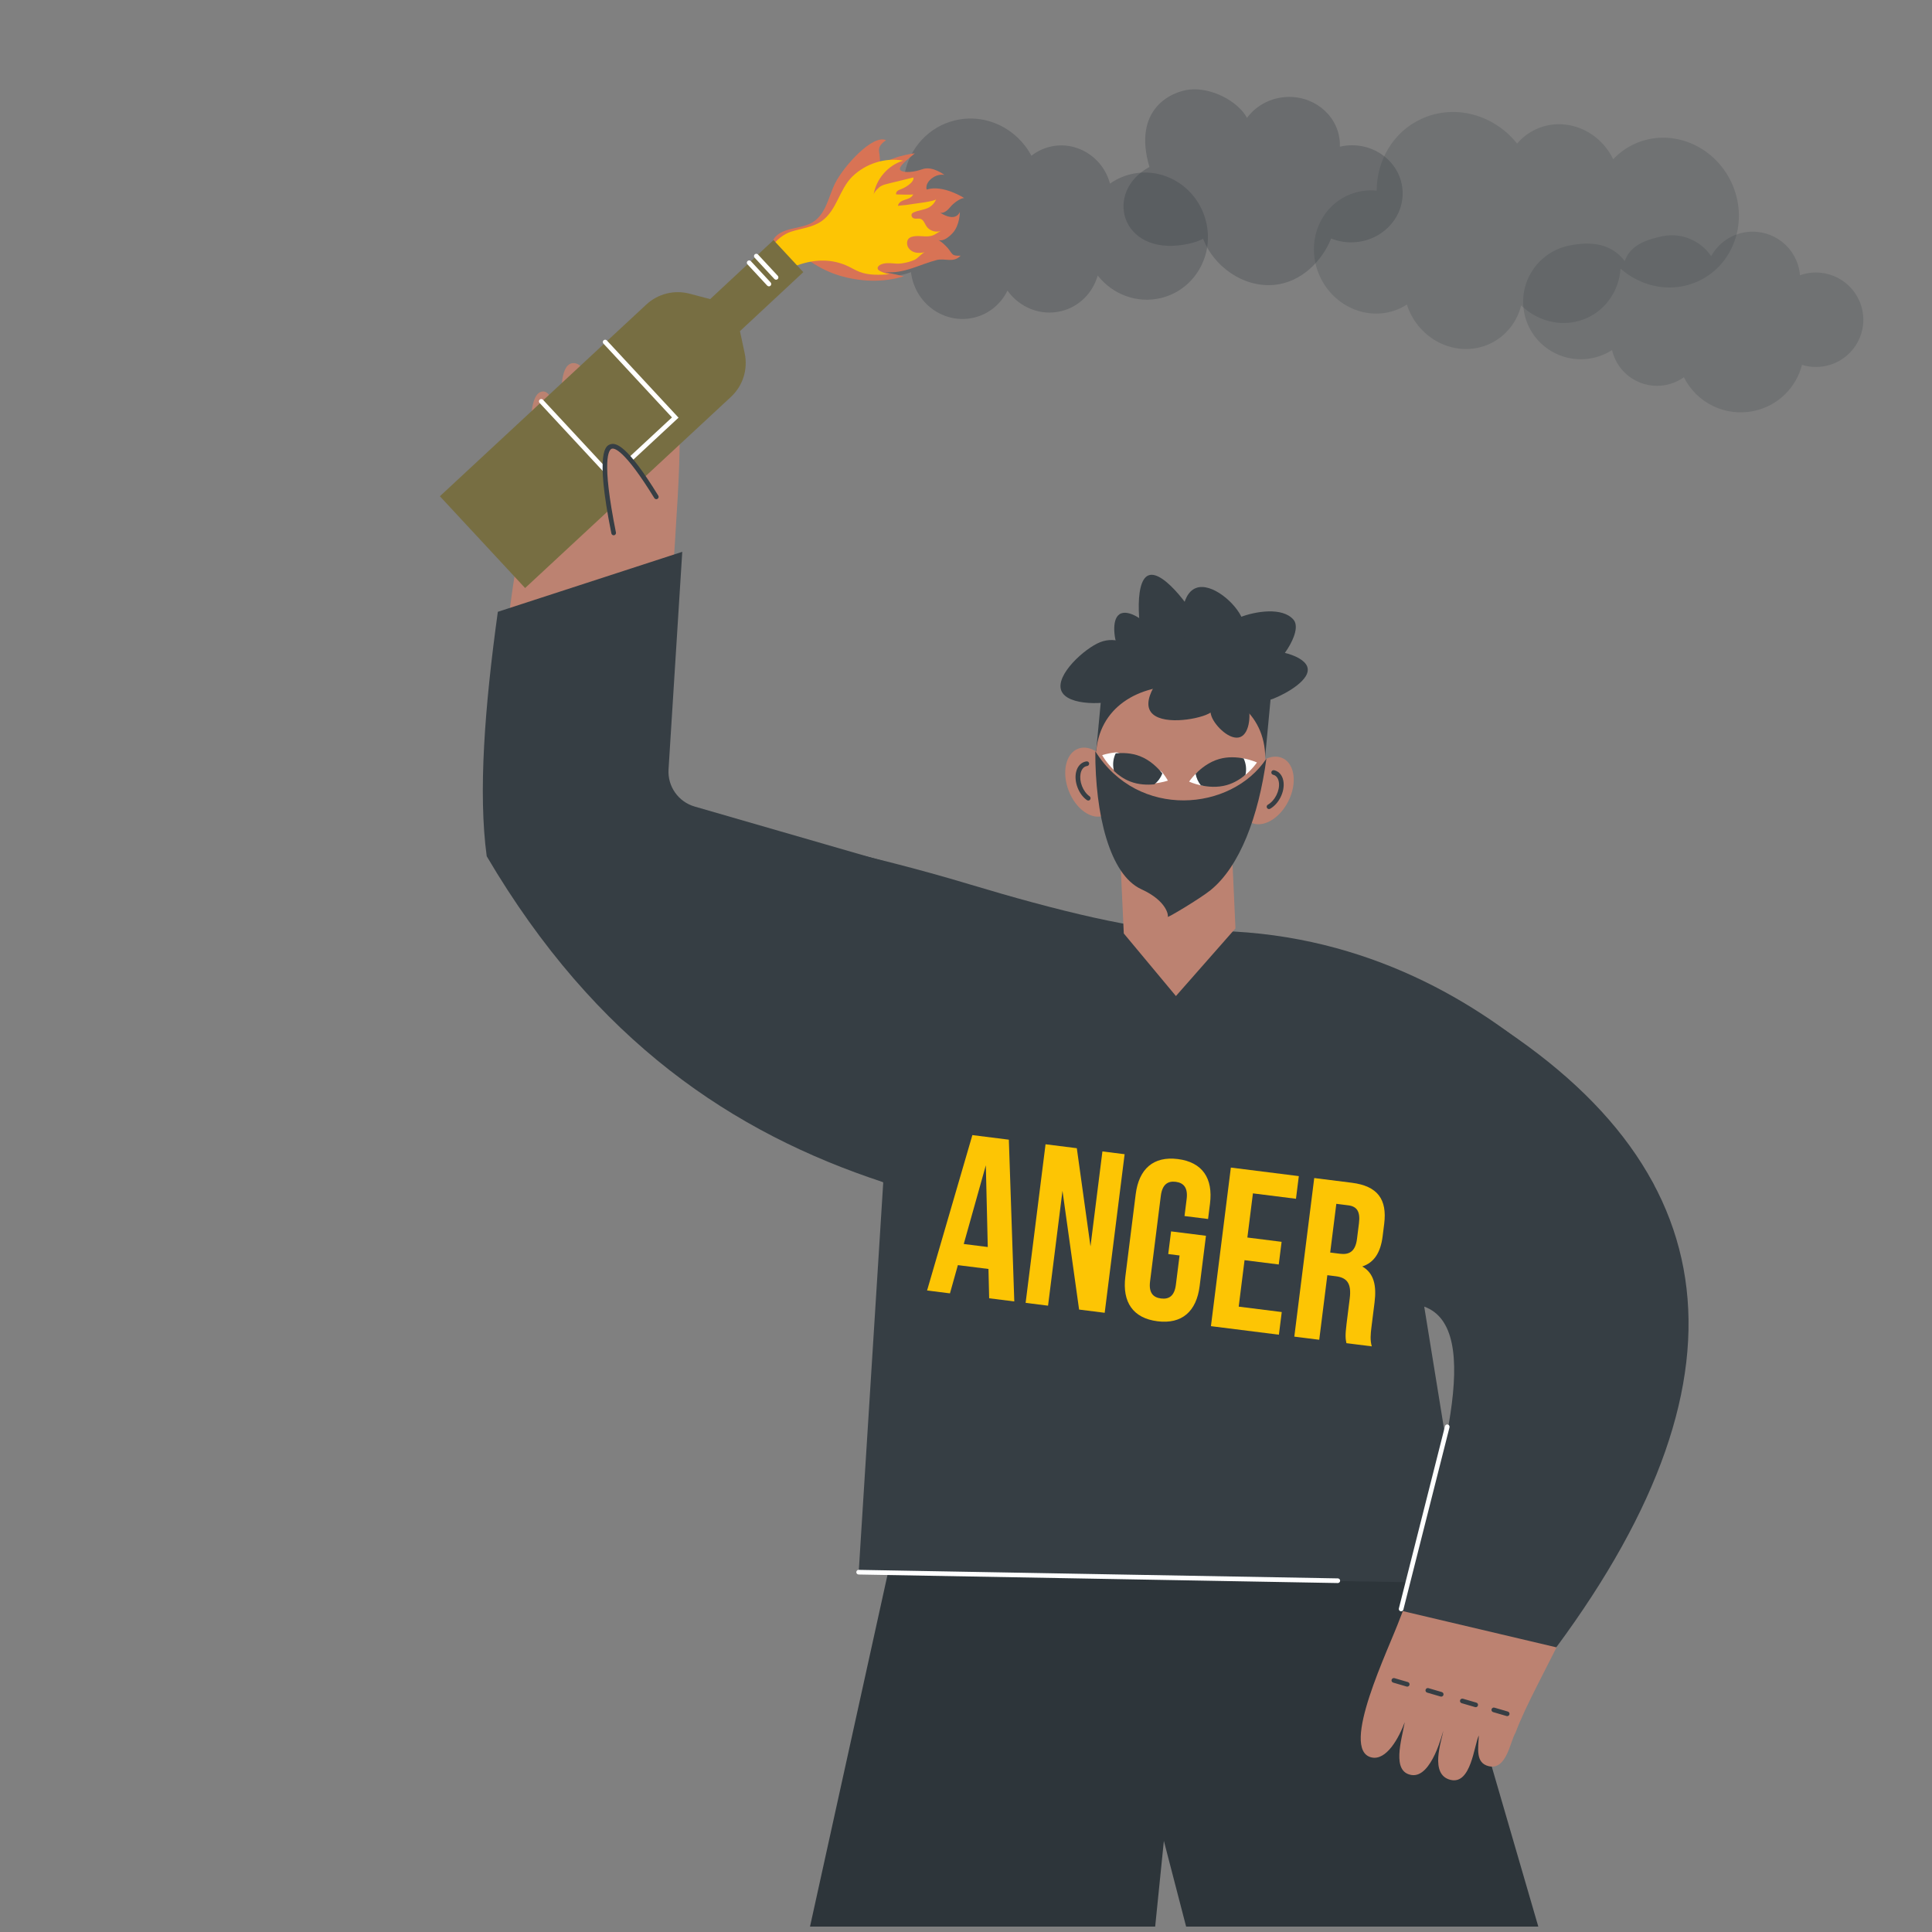 <svg xmlns="http://www.w3.org/2000/svg" id="Illustration" viewBox="0 0 1829.73 1830"><rect x="0" y="0" width="1829.73" height="1830" fill="#808080" stroke="none"/><defs><style>.cls-1{opacity:.3;}.cls-1,.cls-2,.cls-3{fill:#363e44;}.cls-4{fill:#fff;}.cls-5{fill:#2d353a;}.cls-6{fill:#fdc504;}.cls-2{opacity:.21;}.cls-7{fill:#776e42;}.cls-8{fill:#d87355;}.cls-9{fill:#bc8271;}</style></defs><g><g><g><path class="cls-1" d="M1284.74,229.26c-8.52,.87-16.75-.42-24.07-3.4-8.42,21.21-28.12,41.31-53.4,43.89-30.06,3.07-58.07-17.94-67.89-43.66-5.5,2.98-11.77,4.54-18.39,5.64-59.7,9.97-75.78-50.21-32.39-73.61-16.23-54.63,20.58-71.52,38.25-73.32,20.26-2.07,45.3,10.75,54.16,26.83,7.82-10.6,20.23-18.08,34.8-19.57,26.6-2.72,50.29,15.54,52.92,40.78,.21,2.05,.27,4.08,.2,6.08,2.06-.47,4.16-.84,6.32-1.06,26.6-2.72,50.29,15.54,52.92,40.78,2.63,25.24-16.81,47.9-43.41,50.61Z"></path><path class="cls-1" d="M832.52,163.41c8.29-2.06,16.63-1.77,24.36,.44,4.9-23.75,22.51-43.61,47.1-49.72,29.24-7.26,58.96,7.26,72.83,33.4,4.96-3.91,10.78-6.85,17.28-8.46,24.95-6.19,50.38,9.4,57.13,34.87,5.67-4.02,12.15-7.07,19.27-8.84,31.45-7.81,63.53,12.07,71.64,44.39,8.12,32.32-10.8,64.85-42.25,72.66-22.95,5.7-46.22-3.36-60.29-21.22-4.59,16.19-17.22,29.42-34.39,33.69-19.7,4.89-39.69-3.43-51.06-19.42-6.02,12.35-17.09,21.97-31.26,25.49-25.87,6.42-52.25-9.93-58.93-36.51-.54-2.16-.92-4.32-1.18-6.47-1.96,.78-3.98,1.45-6.08,1.97-25.87,6.42-52.25-9.93-58.93-36.51-6.68-26.59,8.88-53.34,34.75-59.76Z"></path><path class="cls-2" d="M1275.94,185.24c8.98-4.16,18.56-5.6,27.88-4.69,.07-28.66,15.52-55.52,42.15-67.87,31.66-14.68,68.93-4.14,90.83,23.3,4.75-5.6,10.7-10.26,17.73-13.52,27.01-12.52,59.64,.18,73.27,28.36,5.53-5.88,12.21-10.81,19.92-14.39,34.05-15.79,75.26,.48,92.04,36.33s2.77,77.72-31.28,93.51c-24.85,11.52-53.5,5.96-73.69-11.81-1.47,19.81-12.79,37.89-31.39,46.51-21.33,9.89-46.06,4.48-62.75-11.69-4,15.65-14.38,29.2-29.72,36.31-28.01,12.99-61.9-.39-75.7-29.88-1.12-2.39-2.06-4.82-2.85-7.27-2.05,1.32-4.21,2.53-6.48,3.59-28.01,12.99-61.9-.39-75.7-29.88-13.8-29.49-2.28-63.93,25.73-76.91Z"></path><path class="cls-2" d="M1729.19,346.55c-7.77,1.65-15.49,1.18-22.58-1.01-5.44,21.31-22.52,38.79-45.57,43.68-27.4,5.81-54.42-8.03-66.3-31.97-4.75,3.4-10.26,5.91-16.34,7.2-23.38,4.96-46.38-9.75-51.68-32.9-5.41,3.48-11.53,6.07-18.21,7.49-29.47,6.25-58.48-12.49-64.79-41.86-6.31-29.37,12.46-58.25,41.93-64.51,21.51-4.56,40.72-1.85,53.09,14.63,4.87-14.5,19.11-20.08,35.21-23.5,18.46-3.92,36.69,4.1,46.63,18.81,6.05-10.99,16.68-19.4,29.96-22.22,24.24-5.14,48.1,10.27,53.29,34.43,.42,1.96,.69,3.92,.85,5.87,1.85-.65,3.75-1.21,5.72-1.62,24.24-5.14,48.1,10.27,53.29,34.43,5.19,24.16-10.25,47.92-34.49,53.06Z"></path></g><g><path class="cls-8" d="M763.36,245.33c1.47,.74,2.95,1.58,4.43,2.56,8.5,5.64,17.4,10.13,27.19,13.09,19.48,5.87,41.48,6.79,61.02,.69-5.9-1.33-11.8-2.65-17.7-3.98,17.83,1.76,32.06-7.08,48.63-11.39,8.06-2.09,15.99,3.09,22.84-4.17,0,0-5.77,.57-7.64-1.32-1.72-1.73-3.1-4.27-4.46-5.79-5.82-6.52-9.56-8-9.56-8,0,0,5.09,3.54,14.21-6.42,6.74-7.37,6.75-19.99,6.75-19.99,0,0-3.23,10.6-18.81,.78,0,0,4.01,1.85,9.77-5.36,3.1-3.88,10.03-8.69,13.15-8.45,0,0-19.99-12.96-35.56-8.07,0,0-2.07-5.35,5.07-10.78,6.04-4.59,11.79-3.02,11.79-3.02,0,0-11.45-8.92-20.98-5.44-7.25,2.65-16.81,3.75-20.42,1.23-4.26-2.98,9.05-12.52,13.25-16.15,.61-.53-26.87,3.48-32.62,12.63,0,0-.38-10.5-1.05-13.42-1.84-7.98,7.1-11.49,6.31-11.84-12.52-5.56-39.6,24.3-47.86,40.45-6.35,12.4-8.47,29.02-21.1,37.09-10.39,6.64-25.05,4.69-34.36,12.76-2.27,1.97-4.19,4.81-3.75,7.79,.54,3.68,4.32,5.94,7.87,7.06,8.53,2.7,16.04,3.66,23.59,7.44Z"></path><path class="cls-6" d="M755.38,251.16c16.26-5.8,32.72-6.33,48.49,1.33,3.34,1.63,6.55,3.56,10.01,4.91,8.93,3.51,18.87,2.97,28.45,2.38-3.01-.59-5.94-1.59-8.68-2.96-.99-.5-2.04-1.14-2.37-2.19-.6-1.9,1.44-3.58,3.3-4.31,6.3-2.46,12.73,.11,19.31-.86,4.32-.64,8.66-1.67,12.61-3.56,2.78-1.33,6.96-6.5,9.41-7.06-3.39,.77-7.02,1.05-10.3-.11-3.28-1.16-6.13-4-6.49-7.46-.78-7.52,6.49-7.88,12.1-7.66,3.56,.14,6.58,.61,10.13-.09,4.27-.84,6.52-3.46,10.2-5-4.83,2.02-10.95,.28-13.99-3.99-1.58-2.22-2.54-5.68-5.11-7.01-2.57-1.33-5.5,.48-7.86-1.15-1.31-.91-1.86-2.94-.83-4.16,.38-.45,.9-.73,1.43-.99,4.63-2.21,10.1-2.29,14.59-4.78,3.1-1.71,5.56-4.55,6.83-7.85-.87,2.27-22.39,4.45-25.47,5.09-3.6,.75-7.15,.6-10.7,1.3,.39-3.29,3.73-4.87,6.68-5.8,3.07-.97,6.65-2.13,7.73-5.17-.24,.68-14.89,.19-16.12,.11-.38-1.23,.32-2.59,1.34-3.39s2.28-1.2,3.49-1.66c3.35-1.28,6.44-3.23,9.05-5.69,1.48-1.4,2.9-3.33,2.39-5.3-7.84,1.92-15.69,3.83-23.53,5.75-2.52,.61-5.07,1.24-7.33,2.51-1.98,1.11-6.38,5.58-6.76,7.91,2.39-14.76,13.66-27.72,27.95-32.12-17.16-3.17-35.53,2.9-47.99,14.97-12.55,12.16-14.61,32.02-29.24,42.34-8.45,5.96-19.32,6.87-29.15,10.07-12.92,4.2-30.69,22.83-12.33,32.77,6.14,3.32,12.53,1.1,18.78-1.13Z"></path></g></g><g><g><polygon class="cls-5" points="1094.02 1824.63 1102.26 1743.44 1123.34 1824.63 1456.88 1824.63 1308.68 1315.3 862.2 1393.1 767.13 1824.63 1094.02 1824.63"></polygon><g><path class="cls-9" d="M622.55,761.24c2.38-69.74,16.11-233.7,16.81-249.76,1.31-30.02,15.51-181.43-15.61-179.33-14.67,.99-17.63,71.63-18.38,87.38-2.26-17.88-3.26-95.89-22.15-93.15-19.44,2.82-14.84,95.51-15.16,96.26-1.3-9.48-4.66-80.16-25.45-78.74-20.03,1.37-6.37,74.53-7.91,84.77-3.19-11.82-7.57-58.85-20.63-57.93-17.5,1.22-9.32,61.84-11.72,70.84-1.19,26.67-9.84,67.94-17.17,117.93-17.23,117.41-8.28,181.6-6.33,239.83,.76,22.58,.63,53.18,46.99,72.61,32.58-37.13,64.14-73.58,96.72-110.71Z"></path><path class="cls-7" d="M497.32,556.92l-80.73-86.94,195.55-181.59c10.97-10.19,26.39-14.06,40.87-10.26l19.59,5.14,59.99-55.9,28.2,30.37-60,55.88,4.5,21.04c3.22,15.07-1.72,30.72-13.01,41.21l-194.96,181.04Z"></path><path class="cls-4" d="M578.9,454.71l-67.89-73.12c-.83-.89-.78-2.29,.11-3.12,.89-.83,2.29-.78,3.12,.12l64.9,69.89,57.25-53.16-64.89-69.89c-.83-.89-.78-2.29,.11-3.12,.89-.83,2.29-.78,3.12,.12l67.89,73.12-63.71,59.16Z"></path><g><path class="cls-9" d="M621.58,470.57c-28.97-47.09-39.21-49.09-43.04-47.64-11.36,4.29-3.19,52.82,2.64,81.8l40.4-34.16Z"></path><path class="cls-3" d="M581.17,506.94c-1.03,0-1.95-.72-2.16-1.77-15.85-78.79-4.86-82.94-1.26-84.3,5.52-2.08,16.25,.68,45.7,48.55,.64,1.04,.31,2.39-.72,3.03-1.04,.64-2.4,.31-3.03-.72-28.72-46.67-38.17-47.57-40.38-46.73-2.6,.98-10,9.6,4.02,79.31,.24,1.19-.53,2.36-1.73,2.6-.15,.03-.29,.04-.44,.04Z"></path></g><path class="cls-3" d="M836.51,1119.62l64.28-285.55-242.88-70.21c-15.48-4.47-25.77-19.1-24.76-35.18l13-206.08-174.67,56.82c-12.51,90.53-18.67,171.61-10.52,231.5,103.23,175.4,233.34,262.02,375.56,308.7Z"></path></g><g><path class="cls-3" d="M1566.52,1122.38s-149.07-248.33-437.67-240.73c-46.21,1.22-130.68-20.04-210.29-44.04-99.62-30.03-190.34-46.69-190.34-46.69l-20.1,270.61,128.38,58.08-23.32,370.34,578.14,9.44-42.48-261.92,217.67-115.09Z"></path><path class="cls-9" d="M1417.14,1300.01c-23.31,65.77-85.87,217.94-91.39,233.04-10.31,28.22-57.33,123.9-27.03,131.3,14.29,3.49,26.22-18.59,31.69-33.38-3.24,17.73-12.54,46.97,6.3,50.06,19.39,3.18,29.69-41.14,30.21-41.76-1.62,9.43-13.41,41.48,6.85,46.39,19.51,4.74,22.23-32.78,26.78-42.08-.53,12.23-3.37,26.04,9.35,29.11,17.05,4.11,20.38-23.8,25.39-31.65,9.18-25.07,29.88-61.8,51.96-107.25,51.85-106.74,72.8-155.73,84.3-212.84,5.31-26.35,9.54-64.79-28.79-97.3-42.27,25.57-83.36,50.79-125.62,76.36Z"></path><g><path class="cls-3" d="M1332.75,1597.35c-.2,0-.41-.03-.62-.09l-12.69-3.71c-1.17-.34-1.84-1.57-1.5-2.73,.34-1.17,1.56-1.84,2.73-1.5l12.69,3.71c1.17,.34,1.84,1.57,1.5,2.73-.28,.96-1.16,1.59-2.12,1.59Z"></path><path class="cls-3" d="M1364.93,1606.82c-.2,0-.41-.03-.62-.09l-12.69-3.71c-1.17-.34-1.84-1.57-1.5-2.73,.34-1.17,1.56-1.84,2.73-1.5l12.69,3.71c1.17,.34,1.84,1.57,1.5,2.73-.28,.96-1.16,1.59-2.12,1.59Z"></path><path class="cls-3" d="M1397.6,1616.82c-.2,0-.41-.03-.62-.09l-12.69-3.71c-1.17-.34-1.84-1.57-1.5-2.73,.34-1.17,1.56-1.84,2.73-1.5l12.69,3.71c1.17,.34,1.84,1.57,1.5,2.73-.28,.96-1.16,1.59-2.12,1.59Z"></path><path class="cls-3" d="M1427.42,1625.28c-.2,0-.41-.03-.62-.09l-12.69-3.71c-1.17-.34-1.84-1.57-1.5-2.73,.34-1.17,1.56-1.84,2.73-1.5l12.69,3.71c1.17,.34,1.84,1.57,1.5,2.73-.28,.96-1.16,1.59-2.12,1.59Z"></path></g><path class="cls-3" d="M1348.86,1237.47l32.47-289.06c255.35,145.91,286.21,349.82,92.6,611.71l-148.72-35.08c40.72-133.92,80.62-266.89,23.65-287.58Z"></path><path class="cls-4" d="M1326.96,1526.02c-.18,0-.36-.02-.54-.07-1.18-.3-1.89-1.5-1.6-2.68l43.67-172.57c.3-1.18,1.5-1.89,2.68-1.6,1.18,.3,1.89,1.5,1.6,2.68l-43.67,172.57c-.25,1-1.15,1.66-2.14,1.66Z"></path></g><path class="cls-4" d="M813.16,1491.16c-1.22-.02-2.19-1.03-2.17-2.24,.02-1.22,1.04-2.2,2.24-2.16l453.79,8.08c1.22,.02,2.19,1.03,2.17,2.24-.02,1.2-1.01,2.17-2.2,2.17h-.04"></path></g><g><rect class="cls-3" x="1041.3" y="618.96" width="159.85" height="124.83" transform="translate(2173.64 1464.86) rotate(-174.62)"></rect><polygon class="cls-9" points="1113.68 943.32 1113.68 943.32 1064.3 884.04 1059.82 786.75 1165.64 781.84 1170.06 879.24 1113.68 943.32"></polygon><path class="cls-9" d="M1198.17,721.94c-2.08,44.23-28.37,113.13-85.46,110.44-57.09-2.69-76.78-73.76-74.7-117.99,2.08-44.23,39.98-66.78,84.21-64.7,44.23,2.08,78.04,28.02,75.95,72.24Z"></path><path class="cls-9" d="M1054.38,732.56c6.79,17.49,2.85,35.34-8.81,39.86-11.66,4.53-26.62-5.98-33.41-23.47-6.79-17.49-2.85-35.34,8.81-39.86,11.66-4.53,26.62,5.98,33.41,23.47Z"></path><path class="cls-9" d="M1179.67,738.46c-8.41,16.77-6.16,34.91,5.03,40.52,11.18,5.6,27.06-3.45,35.47-20.22,8.41-16.77,6.16-34.91-5.03-40.52-11.18-5.6-27.06,3.45-35.47,20.22Z"></path><path class="cls-3" d="M1201.84,766.23c-.77,0-1.51-.4-1.92-1.11-.6-1.06-.23-2.4,.82-3.01,3.23-1.84,6.11-5.05,8.1-9.03,1.99-3.98,2.84-8.2,2.38-11.89-.42-3.36-1.87-5.83-4.1-6.95-.43-.22-.9-.38-1.38-.49-1.19-.27-1.93-1.45-1.66-2.64,.27-1.19,1.46-1.93,2.64-1.66,.82,.19,1.62,.47,2.37,.85,3.59,1.8,5.9,5.47,6.5,10.34,.56,4.54-.44,9.66-2.82,14.41-2.38,4.75-5.88,8.61-9.86,10.88-.34,.2-.72,.29-1.09,.29Z"></path><path class="cls-3" d="M1030.64,758.16c-.44,0-.88-.13-1.27-.4-3.75-2.63-6.87-6.81-8.79-11.76-4.16-10.71-1.52-21.38,6-24.3,.79-.3,1.61-.51,2.44-.62,1.21-.16,2.31,.69,2.47,1.9,.16,1.21-.69,2.31-1.9,2.47-.49,.06-.96,.19-1.42,.36-5.04,1.96-6.64,10.47-3.48,18.59,1.61,4.15,4.17,7.61,7.22,9.75,.99,.7,1.24,2.07,.54,3.07-.43,.61-1.11,.94-1.81,.94Z"></path><g><path class="cls-4" d="M1190.4,722.1s-3.93,5.93-10.91,11.76c-4.64,3.87-13.64-1.17-20.72,.83-8.85,2.5-14.72,10.55-21.4,9.1-6.71-1.45-11.2-3.54-11.2-3.54,0,0,2.18-3.3,6.18-7.39,4.94-5.04,13.1-2.36,22.89-5.12,8.25-2.33,16.08-10.72,22.57-9.46,7.47,1.45,12.58,3.83,12.58,3.83Z"></path><path class="cls-3" d="M1154.78,718.79c-9.81,2.77-17.5,9.03-22.44,14.08,.72,4.01,2.44,7.76,4.98,10.91,6.69,1.45,15.59,2.28,24.45-.23,7.14-2.02,13.14-5.88,17.79-9.78,1.19-5.38,.46-10.79-1.77-15.48-6.5-1.26-14.76-1.83-23.02,.51Z"></path></g><g><path class="cls-4" d="M1043.84,715.19s3.95,7.4,11.46,14.39c4.01,3.73,12.7-.43,18.68,1.88,7.96,3.08,12.55,11.1,19.12,10.47,7.62-.73,12.97-2.64,12.97-2.64,0,0-1.75-3.28-5.14-7.53-4.41-5.54-15.95-1.42-25.67-5.18-8.02-3.11-12.02-14.65-18.62-14-7.53,.74-12.81,2.62-12.81,2.62Z"></path><path class="cls-3" d="M1100.82,732.52c-4.42-5.52-11.58-12.63-21.21-16.37-8.05-3.12-16.37-3.31-22.98-2.66-2.2,4.56-3.01,9.84-1.93,15.2,.11,.54,.26,1.05,.4,1.57,4.05,3.81,9.13,7.52,15.22,9.88,8.05,3.12,16.37,3.31,22.98,2.66,3.39-2.7,5.98-6.26,7.52-10.28Z"></path></g><path class="cls-3" d="M1175.23,648.36c4.75,12.14,18.44,18.14,30.58,13.39,12.14-4.75,36.89-18.46,32.14-30.6-4.75-12.14-37.18-18.12-49.33-13.37-12.14,4.75-18.14,18.44-13.4,30.58Z"></path><path class="cls-3" d="M1005.12,654.08c5.79,14.83,43.12,13.54,57.95,7.75,14.83-5.79,22.15-22.51,16.35-37.34-5.79-14.83-22.51-22.15-37.34-16.35-14.83,5.79-42.76,31.12-36.96,45.94Z"></path><path class="cls-3" d="M1157.88,621.96c5.79,14.83,22.51,22.15,37.34,16.35,14.83-5.79,39.58-40.08,29.75-51.48-10.39-12.06-35.9-8-50.73-2.21-14.83,5.79-22.15,22.51-16.35,37.34Z"></path><path class="cls-3" d="M1058.52,613.27c3.65,9.35,14.19,13.96,23.54,10.31,9.35-3.65,13.96-14.19,10.31-23.54-3.65-9.35-21.26-22.76-30.61-19.11-9.35,3.65-6.89,22.99-3.24,32.34Z"></path><path class="cls-3" d="M1084.79,617.79c7.43,19.02,20.87,22.79,37.34,16.35,14.83-5.79,22.15-22.51,16.35-37.34-5.79-14.83-35.94-57.69-50.77-51.9-14.83,5.79-8.72,58.05-2.92,72.88Z"></path><path class="cls-3" d="M1088.5,671.66c5.79,14.83,38.68,11.24,53.5,5.45,14.83-5.79,22.15-22.51,16.35-37.34-5.79-14.83-22.51-22.15-37.34-16.35-14.83,5.79-38.31,33.42-32.52,48.24Z"></path><path class="cls-3" d="M1122.93,607.27c5.79,14.83,22.51,22.15,37.34,16.35,14.83-5.79,22.15-22.51,16.35-37.34-5.79-14.83-29.25-35.14-44.08-29.34-14.83,5.79-15.41,35.5-9.62,50.33Z"></path><path class="cls-3" d="M1157.82,655.23c-9.35,3.65-13.96,14.19-10.31,23.54,3.65,9.35,17.77,22.9,27.12,19.25,9.35-3.65,10.38-23.13,6.73-32.47-3.65-9.35-14.19-13.96-23.54-10.31Z"></path><path class="cls-3" d="M1037.32,711.48c-.18,59.23,13.41,116.9,43.67,130.71,24.47,11.17,25.62,25.15,24.99,25.98-1.71,2.23,30.99-17.41,40.51-25.14,27.63-22.43,45.43-69.65,52.88-124.57-33.15,50-121.54,57.82-162.05-6.98Z"></path></g></g><path class="cls-4" d="M728.22,271.19c-.59,0-1.18-.24-1.61-.7l-18.72-20.16c-.83-.89-.78-2.29,.11-3.12,.89-.83,2.29-.78,3.12,.12l18.72,20.16c.83,.89,.78,2.29-.11,3.12-.42,.39-.96,.59-1.5,.59Z"></path><path class="cls-4" d="M734.99,264.91c-.59,0-1.18-.24-1.61-.7l-18.72-20.16c-.83-.89-.78-2.29,.11-3.12,.89-.83,2.29-.78,3.12,.12l18.72,20.16c.83,.89,.78,2.29-.11,3.12-.42,.39-.96,.59-1.5,.59Z"></path></g><g><path class="cls-6" d="M960.61,1232.55l-23.82-2.99-.65-27.76-28.97-3.64-7.5,26.74-21.67-2.72,42.9-147.17,34.54,4.34,5.16,153.21Zm-47.87-54.4l22.74,2.86-1.83-77.38-20.92,74.53Z"></path><path class="cls-6" d="M1006.24,1127.78l-13.67,108.78-21.24-2.67,18.87-150.19,29.61,3.72,12.95,92.95,11.3-89.9,21.03,2.64-18.87,150.19-24.25-3.05-15.73-112.48Z"></path><path class="cls-6" d="M1109.08,1166.2l33.04,4.15-5.98,47.63c-3.02,24.03-16.76,36.25-39.93,33.34-23.17-2.91-33.46-18.15-30.44-42.18l9.81-78.1c3.02-24.03,16.76-36.25,39.93-33.34,23.17,2.91,33.46,18.15,30.44,42.18l-1.83,14.59-22.31-2.8,2.02-16.09c1.35-10.73-2.86-15.4-10.37-16.34-7.51-.94-12.74,2.54-14.09,13.27l-10.19,81.1c-1.35,10.73,2.89,15.18,10.4,16.13,7.51,.94,12.72-2.33,14.06-13.05l3.48-27.68-10.73-1.35,2.7-21.46Z"></path><path class="cls-6" d="M1181.36,1172.02l32.4,4.07-2.7,21.46-32.4-4.07-5.53,43.99,40.77,5.12-2.7,21.46-64.37-8.09,18.87-150.19,64.37,8.09-2.7,21.46-40.77-5.12-5.26,41.84Z"></path><path class="cls-6" d="M1275.15,1272.07c-.8-4.02-1.36-6.49,.17-18.72l2.96-23.6c1.75-13.95-2.32-19.69-13.05-21.04l-8.15-1.02-7.68,61.15-23.6-2.97,18.87-150.19,35.62,4.47c24.46,3.07,33.54,15.77,30.63,38.94l-1.48,11.8c-1.94,15.45-8.14,24.91-19.28,28.53,11.18,6.42,13.61,18.27,11.65,33.94l-2.91,23.17c-.92,7.29-1.38,12.69,.28,18.56l-24.03-3.02Zm-9.57-131.97l-5.8,46.13,9.23,1.16c8.8,1.11,14.65-2.08,16.16-14.1l1.86-14.8c1.35-10.73-1.71-15.91-10.07-16.96l-11.37-1.43Z"></path></g></svg>